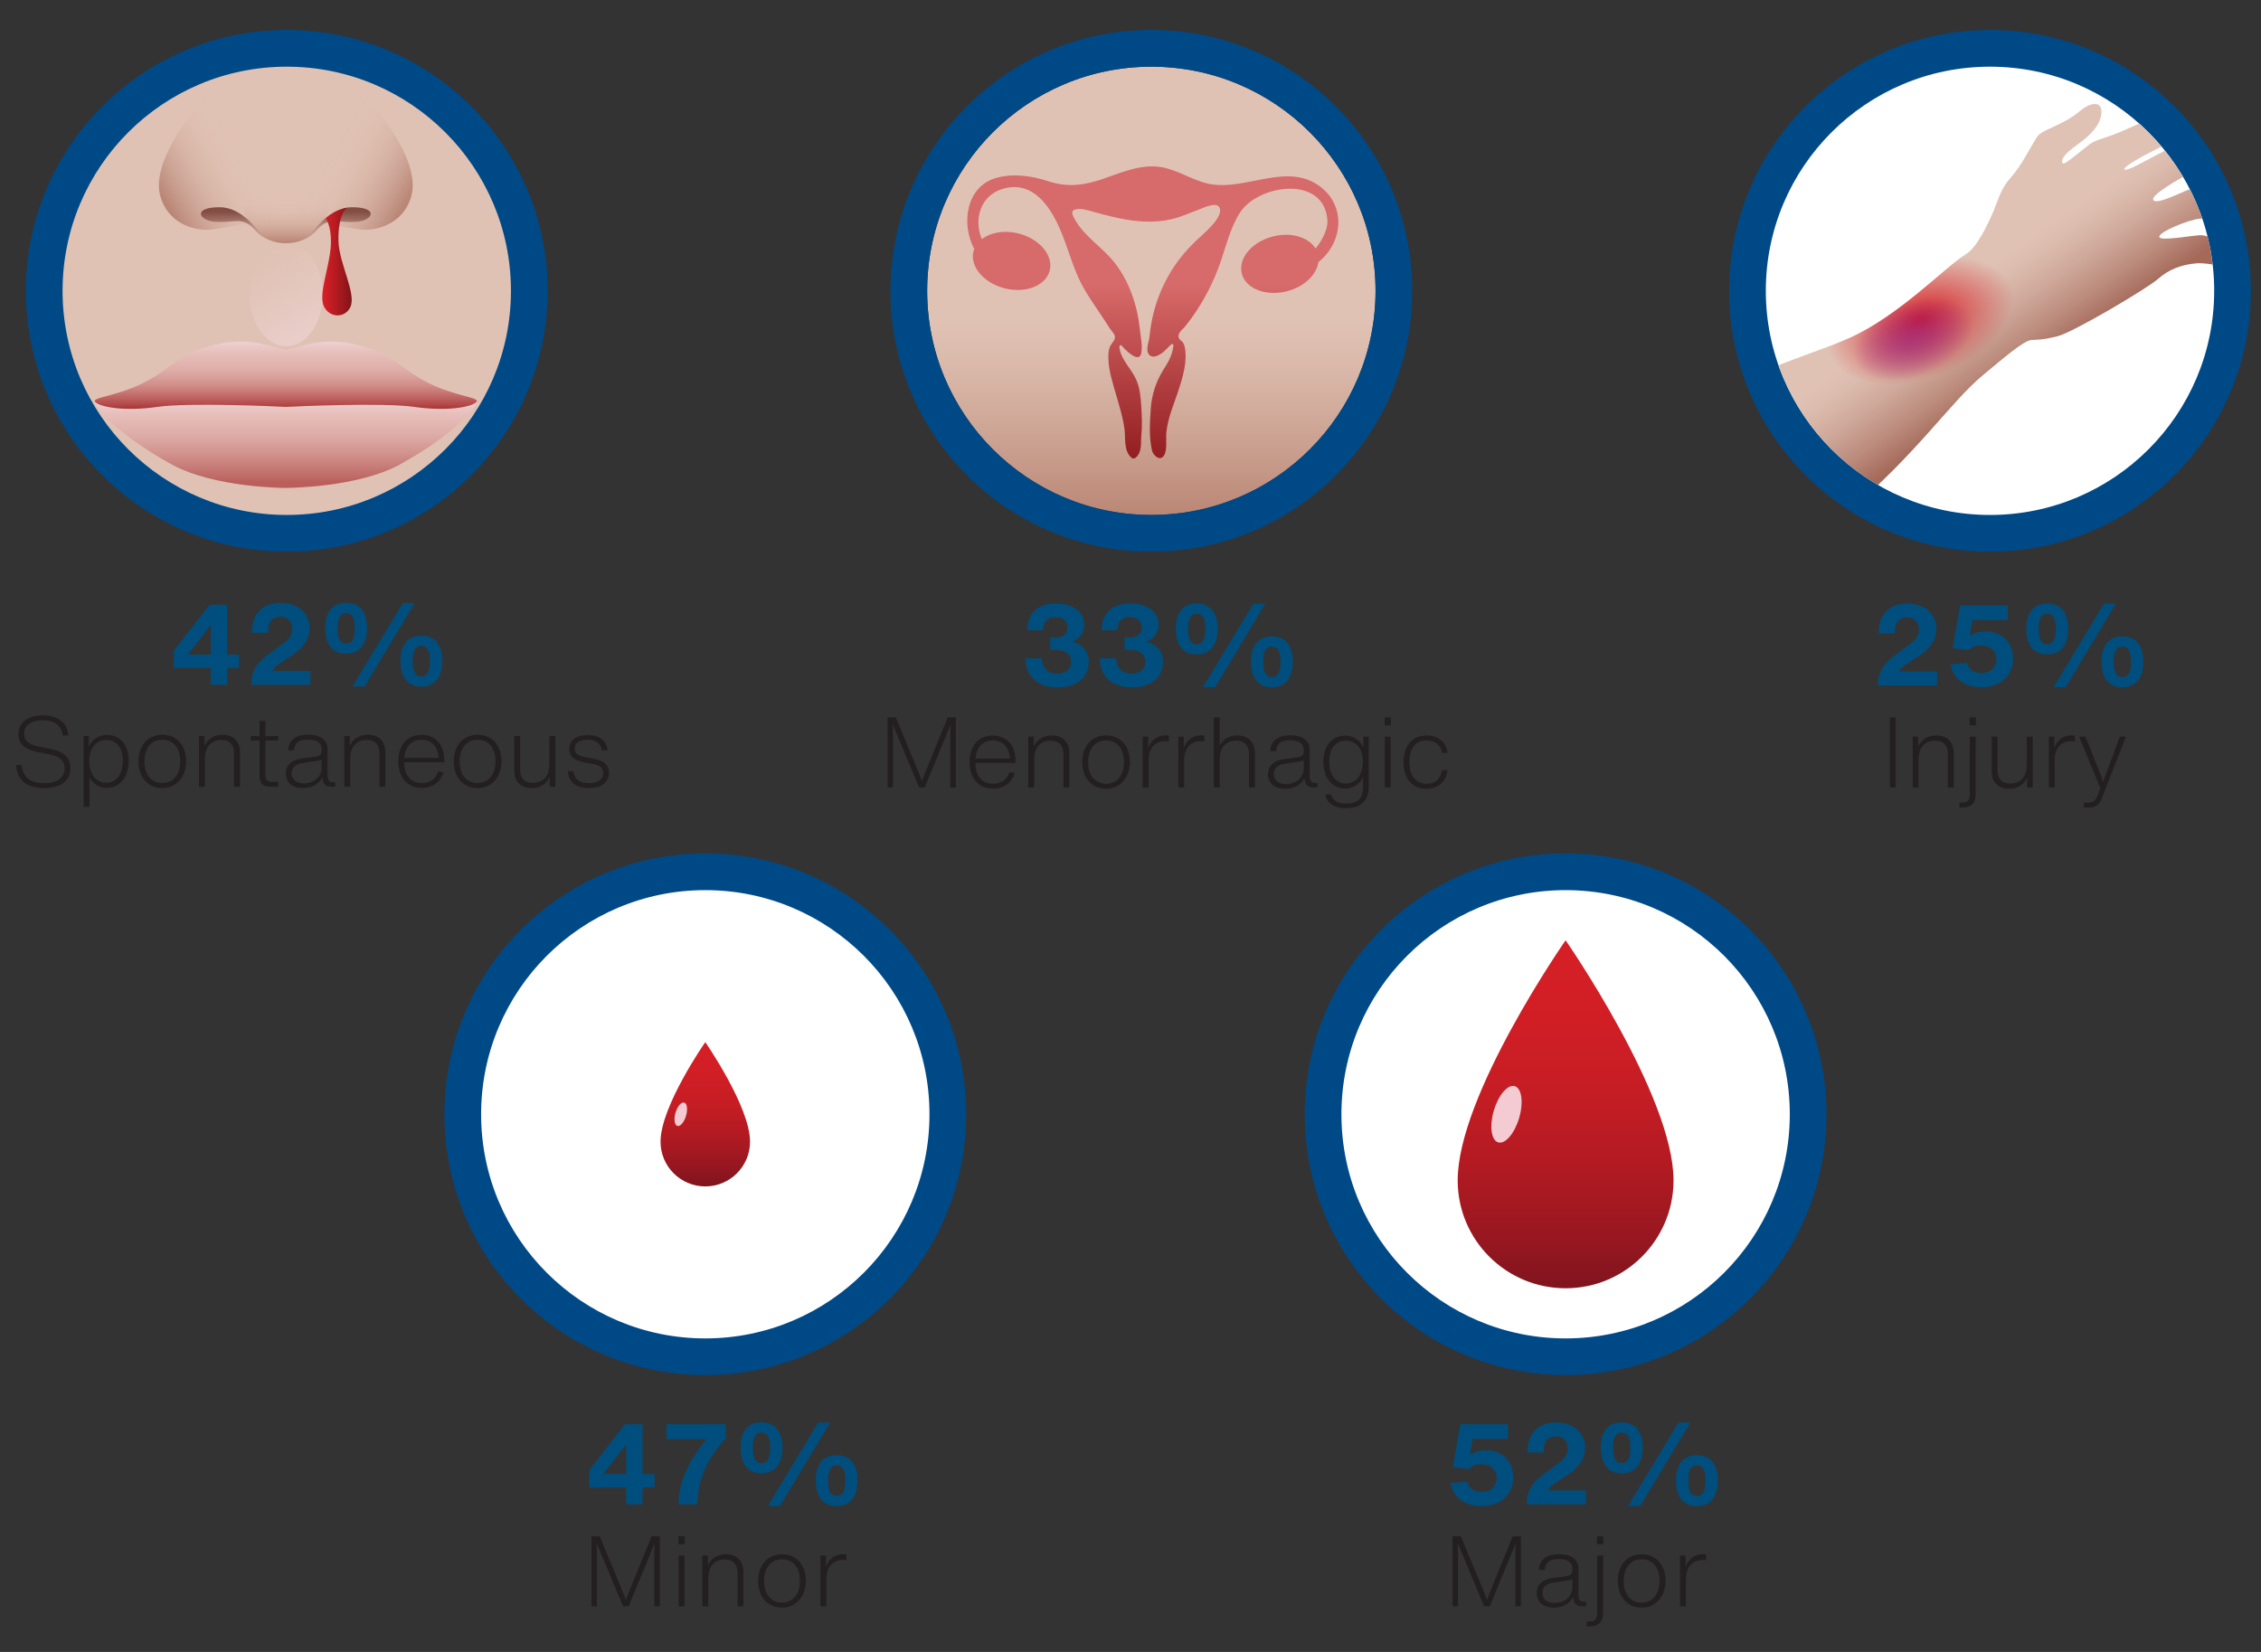 <?xml version="1.0" encoding="UTF-8"?><svg xmlns="http://www.w3.org/2000/svg" xmlns:xlink="http://www.w3.org/1999/xlink" viewBox="0 0 260 190"><rect x="0" y="0" width="260" height="190" fill="#333333" stroke="none"/><defs><clipPath id="uuid-08251e11-2027-47d3-8c67-32c56cabe282"><circle cx="32.975" cy="33.449" r="25.78" fill="none"/></clipPath><linearGradient id="uuid-d1719201-ab95-4cb7-bbfe-70f1ee9e2afd" x1="18.056" y1="22.268" x2="35.61" y2="12.133" gradientUnits="userSpaceOnUse"><stop offset=".02" stop-color="#ba8777"/><stop offset=".05" stop-color="#ba8777" stop-opacity=".863"/><stop offset=".107" stop-color="#ba8777" stop-opacity=".635"/><stop offset=".167" stop-color="#ba8777" stop-opacity=".439"/><stop offset=".23" stop-color="#ba8777" stop-opacity=".279"/><stop offset=".296" stop-color="#ba8777" stop-opacity=".156"/><stop offset=".367" stop-color="#ba8777" stop-opacity=".068"/><stop offset=".446" stop-color="#ba8777" stop-opacity=".016"/><stop offset=".55" stop-color="#ba8777" stop-opacity="0"/></linearGradient><linearGradient id="uuid-a3c77832-adac-4daf-8cf9-cd522ee41017" x1="26.751" y1="27.6" x2="26.751" y2="23.834" gradientUnits="userSpaceOnUse"><stop offset="0" stop-color="#834d42" stop-opacity="0"/><stop offset=".147" stop-color="#834d42" stop-opacity=".123"/><stop offset=".436" stop-color="#834d42" stop-opacity=".444"/><stop offset=".834" stop-color="#834d42" stop-opacity=".957"/><stop offset=".865" stop-color="#834d42"/></linearGradient><linearGradient id="uuid-a11ed17a-5ae0-4b1b-9542-730970f99b21" x1="380.803" y1="22.268" x2="398.357" y2="12.133" gradientTransform="translate(428.481) rotate(-180) scale(1 -1)" xlink:href="#uuid-d1719201-ab95-4cb7-bbfe-70f1ee9e2afd"/><linearGradient id="uuid-a85274d6-9dab-43c5-9537-b44a2edbda9b" x1="389.498" y1="27.6" x2="389.498" y2="23.834" gradientTransform="translate(428.481) rotate(-180) scale(1 -1)" xlink:href="#uuid-a3c77832-adac-4daf-8cf9-cd522ee41017"/><linearGradient id="uuid-a723016c-c454-42d8-a3fd-9796b5dc00f8" x1="32.882" y1="27.985" x2="32.882" y2="18.211" xlink:href="#uuid-d1719201-ab95-4cb7-bbfe-70f1ee9e2afd"/><linearGradient id="uuid-a07b6bfe-64d3-4e52-b763-6a90574810ff" x1="32.866" y1="56.123" x2="32.866" y2="46.096" gradientUnits="userSpaceOnUse"><stop offset=".063" stop-color="#aa3535" stop-opacity=".7"/><stop offset=".151" stop-color="#b34a4a" stop-opacity=".7"/><stop offset=".418" stop-color="#ce8382" stop-opacity=".7"/><stop offset=".629" stop-color="#dea6a5" stop-opacity=".7"/><stop offset=".758" stop-color="#e5b4b2" stop-opacity=".7"/><stop offset="1" stop-color="#edd2d2"/></linearGradient><linearGradient id="uuid-833364a5-0f37-4782-a225-7c16f2cfea4f" x1="32.866" y1="47.025" x2="32.866" y2="39.29" gradientUnits="userSpaceOnUse"><stop offset="0" stop-color="#aa3535"/><stop offset=".082" stop-color="#b34848" stop-opacity=".953"/><stop offset=".356" stop-color="#ce8381" stop-opacity=".815"/><stop offset=".583" stop-color="#dea7a5" stop-opacity=".731"/><stop offset=".734" stop-color="#e5b4b2" stop-opacity=".7"/><stop offset="1" stop-color="#edd2d2"/></linearGradient><linearGradient id="uuid-0c0cb4da-6aad-478c-9345-7f991d96c9b0" x1="35.697" y1="38.7" x2="30.123" y2="29.045" gradientUnits="userSpaceOnUse"><stop offset=".055" stop-color="#edd2d2" stop-opacity=".7"/><stop offset=".212" stop-color="#edd2d2" stop-opacity=".548"/><stop offset=".479" stop-color="#edd2d2" stop-opacity=".314"/><stop offset=".709" stop-color="#edd2d2" stop-opacity=".143"/><stop offset=".89" stop-color="#edd2d2" stop-opacity=".039"/><stop offset="1" stop-color="#edd2d2" stop-opacity="0"/></linearGradient><linearGradient id="uuid-8df3e879-0482-4f72-bdac-b004f23addb1" x1="37.06" y1="30.082" x2="40.446" y2="30.082" gradientUnits="userSpaceOnUse"><stop offset=".06" stop-color="#d51f26"/><stop offset=".328" stop-color="#c01c22"/><stop offset=".877" stop-color="#8c161a"/><stop offset="1" stop-color="#801518"/></linearGradient><clipPath id="uuid-462294db-c03a-450a-abf5-d41eb64f2059"><path d="M106.617,33.449c0,14.237,11.542,25.781,25.781,25.781s25.781-11.544,25.781-25.781-11.543-25.781-25.781-25.781-25.781,11.542-25.781,25.781" fill="none"/></clipPath><linearGradient id="uuid-d9483bc5-7cca-4329-a979-7503320a8b80" x1="-515.928" y1="524.541" x2="-514.898" y2="524.541" gradientTransform="translate(26390.879 -25768.118) rotate(-90) scale(50.06 -50.06)" gradientUnits="userSpaceOnUse"><stop offset="0" stop-color="#bb8775"/><stop offset=".158" stop-color="#cba191"/><stop offset=".331" stop-color="#dab9aa"/><stop offset=".435" stop-color="#e0c2b4"/><stop offset="1" stop-color="#e0c2b4"/></linearGradient><clipPath id="uuid-279b9009-97f2-4bfb-8925-98bd1c913f94"><path d="M126.896,20.555c-2.142.747-4.083,1.022-6.254.318-1.97-.638-4.052-.976-6.089-.407-3.443.963-4.087,5.279-2.511,8.186-.039.105-.093.202-.116.313-.388,1.755,1.267,3.643,3.698,4.218,2.431.576,4.716-.38,5.105-2.134.388-1.754-1.267-3.643-3.698-4.219-1.615-.381-3.153-.077-4.126.678-.956-2.232-.187-5.007,2.379-5.778,3.035-.913,5.012,1.28,6.309,3.971.947,1.964,1.482,4.116,2.36,6.114.708,1.613,1.806,3.126,2.769,4.579.319.482.629.97.95,1.45.243.364.695.703.49,1.189-.101.239-.288.425-.422.646-.264.436-.297.975-.286,1.489.031,1.496.517,2.94.926,4.352.37,1.274.768,2.549.933,3.873.131,1.052-.107,2.47.787,3.24.157.136.342.136.5,0,.759-.653.557-1.619.644-2.502.114-1.147.067-2.304-.009-3.453-.068-1.051-.167-2.125-.606-3.077-.574-1.242-1.707-2.232-1.901-3.594-.019-.126.009-.3.131-.307.07-.003.127.056.172.109.33.388,1.96,2.071,2.202.812.173-.896-.054-1.759-.143-2.649-.28-2.786-1.205-5.574-2.927-7.768-1.381-1.762-3.444-2.974-4.561-4.961-.333-.593-.55-1.075.246-1.189.483-.069,1.065.069,1.53.203,3.158.908,6.56,1.768,9.821.83.882-.253,1.721-.638,2.584-.951.521-.188,2.067-.987,2.443-.271.585,1.114-2.086,3.233-2.735,3.866-1.063,1.036-2.014,2.155-2.801,3.433-.931,1.514-1.633,3.181-2.064,4.918-.216.872-.351,1.755-.441,2.649-.061.611-.518,1.57-.017,2.095.397.412,1.029.074,1.409-.184.427-.291.717-.694,1.104-1.026.042-.035.091-.072.144-.063.096.015.112.15.102.251-.124,1.127-.627,1.894-1.199,2.817-.812,1.31-1.293,2.835-1.395,4.386-.105,1.637-.222,3.171.14,4.805.127.561.897,1.269,1.359.613.431-.613.216-1.958.29-2.688.168-1.667.855-3.205,1.374-4.775.499-1.509,1.054-3.352.761-4.95-.049-.267-.13-.541-.319-.728-.105-.104-.241-.176-.325-.299-.133-.19-.109-.459,0-.665.164-.314.485-.538.706-.812.238-.302.47-.608.694-.919,1.374-1.908,2.484-4.02,3.271-6.254.705-1.996,1.172-4.12,2.311-5.888,2.098-3.259,9.756-4.358,10.053.951.049.872-.522,2.174-1.367,3.19-.778-1.277-2.731-1.906-4.801-1.415-2.431.575-4.086,2.464-3.698,4.218.388,1.755,2.674,2.711,5.105,2.135,2.04-.483,3.517-1.892,3.715-3.369.37-.3.696-.621.951-.933,1.858-2.266,1.855-5.488-.374-7.463-2.343-2.074-5.106-1.524-7.882-.974-1.87.371-3.748.741-5.507.308-1.853-.455-3.511-1.619-5.398-1.893-.306-.044-.61-.065-.914-.065-1.895,0-3.759.785-5.581,1.418" fill="none"/></clipPath><linearGradient id="uuid-0a781c13-349b-4f79-9648-483f383ad9d7" x1="-515.418" y1="522.912" x2="-514.388" y2="522.912" gradientTransform="translate(17916.281 -17475.268) rotate(-90) scale(34.009 -34.009)" gradientUnits="userSpaceOnUse"><stop offset="0" stop-color="#911b1e"/><stop offset=".592" stop-color="#d76a6a"/><stop offset="1" stop-color="#d76a6a"/></linearGradient><clipPath id="uuid-c8156fad-cede-4b1a-9f96-077baf6543ac"><circle cx="228.837" cy="33.449" r="25.78" fill="none"/></clipPath><linearGradient id="uuid-c68ce8fc-6135-4ccc-9f6c-d0bcd4c06f58" x1="214.815" y1="29.239" x2="229.181" y2="49.755" gradientUnits="userSpaceOnUse"><stop offset=".359" stop-color="#e0c2b4"/><stop offset=".45" stop-color="#dbbbad"/><stop offset=".579" stop-color="#cfa99b"/><stop offset=".728" stop-color="#bc8c7d"/><stop offset=".875" stop-color="#a46959"/></linearGradient><clipPath id="uuid-bd542038-e67b-4676-bc8a-6e6d12b9fbfe"><path d="M188.093,66.266c3.448,3.079,15.735,0,24.11-7.106,8.375-7.106,12.055-12.88,15.798-15.989,2.256-1.874,4.695-3.997,5.583-4.061s1.269,0,3.045-.444c1.777-.444,10.342-5.52,11.547-6.598s2.728-1.65,4.378-1.777c1.65-.127,3.299.634,4.124.19s1.453-1.462-.127-2.157-2.601-1.205-3.363-1.269-4.822.761-4.885.19,3.363-1.967,4.632-2.094,2.665.381,3.87.127,2.037-2.122-.317-2.665c-2.474-.571-3.172-1.079-4.061-1.015s-4.124,1.967-4.759,1.459,3.045-2.538,4.061-3.109,4.251-.952,5.964-1.967c.742-.44,1.523-2.538-.698-2.348s-5.203.888-6.345,1.015-5.901,3.172-6.345,2.855,4.378-2.792,5.393-3.109,4.314-.698,5.203-1.205,1.205-2.094-.634-2.094-4.188.444-5.456.381-3.109.888-4.885,1.65-2.728.888-3.426,1.332-2.982,2.474-3.236,2.348c-.359-.179-.063-.888,1.015-1.713s3.49-2.348,3.363-4.378c-.067-1.078-1.269-.952-2.474.063-1.992,1.678-4.314,2.094-4.885,2.919-.664.959-1.777,3.299-2.982,4.632s-1.396,2.348-2.03,3.87-1.912,4.237-3.172,5.012c-2.474,1.523-7.614,7.043-13.387,9.644-5.774,2.601-15.798,4.632-21.762,12.436-5.873,7.684-4.632,13.387-2.855,14.974Z" fill="none"/></clipPath><radialGradient id="uuid-6f868f4a-c015-4f10-a602-72f174245dc2" cx="214.694" cy="71.057" fx="214.694" fy="71.057" r="9.412" gradientTransform="translate(-56.778 -17.986) scale(1.293 .772)" gradientUnits="userSpaceOnUse"><stop offset=".046" stop-color="#d51f26"/><stop offset=".731" stop-color="#d51f26" stop-opacity=".217"/><stop offset=".917" stop-color="#d51f26" stop-opacity="0"/></radialGradient><radialGradient id="uuid-664417e3-7254-47ee-b37b-ef9f8bbaa52d" cx="213.524" cy="73.265" fx="213.524" fy="73.265" r="6.07" gradientTransform="translate(-56.076 -17.561) scale(1.293 .772)" gradientUnits="userSpaceOnUse"><stop offset=".046" stop-color="#90278e"/><stop offset=".16" stop-color="#90278e" stop-opacity=".954"/><stop offset=".321" stop-color="#90278e" stop-opacity=".825"/><stop offset=".511" stop-color="#90278e" stop-opacity=".612"/><stop offset=".721" stop-color="#90278e" stop-opacity=".32"/><stop offset=".917" stop-color="#90278e" stop-opacity="0"/></radialGradient><clipPath id="uuid-1b78d8d2-6e74-4c44-a9e1-31e25fb7ebb6"><path d="M75.957,131.311c0,2.842,2.304,5.145,5.146,5.145s5.146-2.303,5.146-5.145c0-4.034-5.146-11.448-5.146-11.448,0,0-5.146,7.375-5.146,11.448" fill="none"/></clipPath><linearGradient id="uuid-7978d2df-fbda-45e2-a05e-d0661382bc17" x1="-520.294" y1="538.649" x2="-519.267" y2="538.649" gradientTransform="translate(-8616.991 8521.574) rotate(90) scale(16.148 -16.148)" gradientUnits="userSpaceOnUse"><stop offset="0" stop-color="#d51f26"/><stop offset=".225" stop-color="#d11e25"/><stop offset=".437" stop-color="#c51d24"/><stop offset=".645" stop-color="#b21a22"/><stop offset=".848" stop-color="#981720"/><stop offset="1" stop-color="#7f141e"/></linearGradient><clipPath id="uuid-5ea251ec-d877-4061-99e8-197a79d8da05"><path d="M167.624,135.762c0,6.854,5.556,12.41,12.41,12.41s12.41-5.555,12.41-12.41c0-9.73-12.41-27.612-12.41-27.612,0,0-12.41,17.791-12.41,27.612" fill="none"/></clipPath><linearGradient id="uuid-780792f6-07c2-453e-8489-b7f2c5f658bb" x1="-518.374" y1="532.415" x2="-517.346" y2="532.415" gradientTransform="translate(-20555.129 20296.46) rotate(90) scale(38.945 -38.945)" xlink:href="#uuid-7978d2df-fbda-45e2-a05e-d0661382bc17"/></defs><g id="uuid-d1eb9034-9264-453c-986b-46802c9f7f06"><circle cx="180.032" cy="128.072" r="26.936" fill="#fff"/><circle cx="81.267" cy="128.405" r="26.936" fill="#fff"/><circle cx="228.583" cy="33.631" r="26.936" fill="#fff"/><circle cx="32.975" cy="33.449" r="30" fill="#004987"/><g clip-path="url(#uuid-08251e11-2027-47d3-8c67-32c56cabe282)"><rect x="-2.26" y="7.405" width="70.151" height="52.532" fill="#e0c2b4"/><path d="M24.807,7.305s-.865,3.018-2.756,5.666c-1.892,2.648-4.432,6.485-3.621,9.566s3.783,3.945,5.405,3.891,8.989-1.621,8.989-1.621V7.305h-8.016Z" fill="url(#uuid-d1719201-ab95-4cb7-bbfe-70f1ee9e2afd)"/><path d="M30.401,27.6s-2.085-3.766-5.165-3.766-2.432,1.513-.54,1.675,2.756-.432,3.837.27,1.869,1.82,1.869,1.82Z" fill="url(#uuid-a3c77832-adac-4daf-8cf9-cd522ee41017)"/><path d="M40.927,7.305s.865,3.018,2.756,5.666,4.432,6.485,3.621,9.566-3.783,3.945-5.405,3.891-8.989-1.621-8.989-1.621V7.305h8.016Z" fill="url(#uuid-a11ed17a-5ae0-4b1b-9542-730970f99b21)"/><path d="M35.333,27.6s2.085-3.766,5.165-3.766,2.432,1.513.54,1.675c-1.892.162-2.756-.432-3.837.27s-1.869,1.82-1.869,1.82Z" fill="url(#uuid-a85274d6-9dab-43c5-9537-b44a2edbda9b)"/><ellipse cx="32.882" cy="23.098" rx="4.972" ry="4.887" fill="url(#uuid-a723016c-c454-42d8-a3fd-9796b5dc00f8)"/><path d="M50.452,46.798c-2.743,0-7.679-1.097-11.519-.549-3.84.549-6.1.549-6.1.549,0,0-2.194,0-6.034-.549-3.84-.549-8.776.549-11.519.549s-4.388-1.097-4.388-.549,2.524,3.657,8.776,7.131c4.937,2.743,13.164,2.743,13.164,2.743,0,0,8.294,0,13.231-2.743,6.252-3.473,8.776-6.582,8.776-7.131s-1.646.549-4.388.549Z" fill="url(#uuid-a07b6bfe-64d3-4e52-b763-6a90574810ff)"/><path d="M49.288,44.056c-3.291-1.646-3.84-3.291-8.228-4.388-4.346-1.086-7.077.516-8.194.547-1.118-.031-3.849-1.634-8.194-.547-4.388,1.097-4.937,2.743-8.228,4.388-3.103,1.551-6.034,1.646-5.485,2.194s3.291,1.097,7.131.549c3.666-.524,13.83-.047,14.743-.003v.003s.012,0,.033-.002c.022.001.033.002.033.002v-.003c.914-.044,11.078-.52,14.743.003,3.84.549,6.582,0,7.131-.549s-2.382-.643-5.485-2.194Z" fill="url(#uuid-833364a5-0f37-4782-a225-7c16f2cfea4f)"/><ellipse cx="32.91" cy="33.873" rx="4.205" ry="5.959" fill="url(#uuid-0c0cb4da-6aad-478c-9345-7f991d96c9b0)"/><path d="M38.923,27.726c.054,2.54,2.071,6.018,1.379,7.566-.567,1.27-2.326,1.351-3.028,0-.768-1.477.784-4.864.784-7.512,0-1.922-.595-2.648-.595-2.648,0,0,.189-.27,1.027-.73.766-.42,1.459-.513,1.459-.513,0,0-1.097.541-1.027,3.837Z" fill="url(#uuid-8df3e879-0482-4f72-bdac-b004f23addb1)"/></g><g clip-path="url(#uuid-462294db-c03a-450a-abf5-d41eb64f2059)"><rect x="106.617" y="7.667" width="51.562" height="51.562" fill="url(#uuid-d9483bc5-7cca-4329-a979-7503320a8b80)"/></g><g clip-path="url(#uuid-279b9009-97f2-4bfb-8925-98bd1c913f94)"><rect x="110.466" y="19.137" width="43.945" height="33.946" fill="url(#uuid-0a781c13-349b-4f79-9648-483f383ad9d7)"/></g><path d="M132.398,3.449c-16.569,0-30,13.431-30,30s13.431,30,30,30,30-13.431,30-30-13.431-30-30-30ZM132.398,59.229c-14.238,0-25.78-11.542-25.78-25.78s11.542-25.78,25.78-25.78,25.78,11.542,25.78,25.78-11.542,25.78-25.78,25.78Z" fill="#004987"/><circle cx="228.837" cy="33.449" r="30" fill="#004987"/><g clip-path="url(#uuid-c8156fad-cede-4b1a-9f96-077baf6543ac)"><rect x="194.281" y="7.12" width="70.21" height="52.657" fill="#fff"/><path d="M188.093,66.266c3.448,3.079,15.735,0,24.11-7.106,8.375-7.106,12.055-12.88,15.798-15.989,2.256-1.874,4.695-3.997,5.583-4.061s1.269,0,3.045-.444c1.777-.444,10.342-5.52,11.547-6.598s2.728-1.65,4.378-1.777c1.65-.127,3.299.634,4.124.19s1.453-1.462-.127-2.157-2.601-1.205-3.363-1.269-4.822.761-4.885.19,3.363-1.967,4.632-2.094,2.665.381,3.87.127,2.037-2.122-.317-2.665c-2.474-.571-3.172-1.079-4.061-1.015s-4.124,1.967-4.759,1.459,3.045-2.538,4.061-3.109,4.251-.952,5.964-1.967c.742-.44,1.523-2.538-.698-2.348s-5.203.888-6.345,1.015-5.901,3.172-6.345,2.855,4.378-2.792,5.393-3.109,4.314-.698,5.203-1.205,1.205-2.094-.634-2.094-4.188.444-5.456.381-3.109.888-4.885,1.65-2.728.888-3.426,1.332-2.982,2.474-3.236,2.348c-.359-.179-.063-.888,1.015-1.713s3.49-2.348,3.363-4.378c-.067-1.078-1.269-.952-2.474.063-1.992,1.678-4.314,2.094-4.885,2.919-.664.959-1.777,3.299-2.982,4.632s-1.396,2.348-2.03,3.87-1.912,4.237-3.172,5.012c-2.474,1.523-7.614,7.043-13.387,9.644-5.774,2.601-15.798,4.632-21.762,12.436-5.873,7.684-4.632,13.387-2.855,14.974Z" fill="url(#uuid-c68ce8fc-6135-4ccc-9f6c-d0bcd4c06f58)"/><g clip-path="url(#uuid-bd542038-e67b-4676-bc8a-6e6d12b9fbfe)"><ellipse cx="220.81" cy="36.881" rx="12.169" ry="7.267" transform="translate(1.249 80.587) rotate(-20.741)" fill="url(#uuid-6f868f4a-c015-4f10-a602-72f174245dc2)"/><ellipse cx="219.999" cy="39.011" rx="7.848" ry="4.687" transform="translate(.442 80.438) rotate(-20.741)" fill="url(#uuid-664417e3-7254-47ee-b37b-ef9f8bbaa52d)" opacity=".57"/></g></g><path d="M81.104,98.16c-16.569,0-30,13.431-30,30s13.431,30,30,30,30-13.431,30-30-13.431-30-30-30ZM81.104,153.94c-14.238,0-25.78-11.542-25.78-25.78s11.542-25.78,25.78-25.78,25.78,11.542,25.78,25.78-11.542,25.78-25.78,25.78Z" fill="#004987"/><g clip-path="url(#uuid-1b78d8d2-6e74-4c44-a9e1-31e25fb7ebb6)"><rect x="75.957" y="119.864" width="10.293" height="16.593" fill="url(#uuid-7978d2df-fbda-45e2-a05e-d0661382bc17)"/></g><path d="M78.889,128.337c-.218.741-.665,1.262-.998,1.163-.333-.098-.428-.778-.21-1.518.218-.741.665-1.262.999-1.164.333.099.426.778.209,1.519" fill="#f4cbd2"/><path d="M180.034,98.16c-16.569,0-30,13.431-30,30s13.431,30,30,30,30-13.431,30-30-13.431-30-30-30ZM180.034,153.94c-14.238,0-25.78-11.542-25.78-25.78s11.542-25.78,25.78-25.78,25.78,11.542,25.78,25.78-11.542,25.78-25.78,25.78Z" fill="#004987"/><g clip-path="url(#uuid-5ea251ec-d877-4061-99e8-197a79d8da05)"><rect x="167.624" y="108.149" width="24.819" height="40.022" fill="url(#uuid-780792f6-07c2-453e-8489-b7f2c5f658bb)"/></g><path d="M174.692,128.589c-.525,1.786-1.603,3.042-2.407,2.805s-1.03-1.875-.505-3.661c.526-1.786,1.603-3.043,2.407-2.806.805.236,1.03,1.876.505,3.662" fill="#f4cbd2"/></g><g id="uuid-4c894d05-59b5-411e-8a98-289ee8cabcfd"><path d="M75.269,169.547v1.54h-1.385v1.94h-1.876v-1.94h-4.257v-1.98l4.115-5.292h2.019v5.732h1.385ZM72.008,166.195h-.039l-2.601,3.352h2.64v-3.352Z" fill="#004e7d"/><path d="M81.275,165.535h-4.645v-1.721h6.832v1.592c-2.264,2.575-3.144,4.593-3.287,7.621h-2.148c0-2.497,1.177-5.111,3.248-7.492Z" fill="#004e7d"/><path d="M85.16,166.493c0-1.824.828-2.898,2.407-2.898s2.406,1.074,2.406,2.898c0,1.863-.828,2.963-2.406,2.963s-2.407-1.1-2.407-2.963ZM88.563,166.519c0-1.268-.35-1.746-.996-1.746s-.997.479-.997,1.746.349,1.76.997,1.76.996-.491.996-1.76ZM94.088,163.62h1.371l-5.771,9.602h-1.397l5.797-9.602ZM93.803,170.271c0-1.825.828-2.898,2.407-2.898s2.406,1.073,2.406,2.898c0,1.863-.828,2.963-2.406,2.963s-2.407-1.1-2.407-2.963ZM97.207,170.297c0-1.268-.35-1.747-.996-1.747s-.997.479-.997,1.747.349,1.76.997,1.76.996-.491.996-1.76Z" fill="#004e7d"/><path d="M75.871,176.696v8.062h-.634v-6.238l.023-.996-.396.984-2.57,6.25h-.646l-3.034-7.246.022,1.008v6.238h-.623v-8.062h.951l2.796,6.726.215.623.215-.623,2.74-6.726h.94Z" fill="#231f20"/><path d="M78.014,176.696h.725v.917h-.725v-.917ZM78.036,178.916h.679v5.842h-.679v-5.842Z" fill="#231f20"/><path d="M85.487,180.817v3.94h-.679v-3.815c0-1.008-.487-1.574-1.472-1.574-.997,0-1.891.601-1.891,2.186v3.204h-.679v-5.842h.634v1.132c.362-.804,1.087-1.279,2.072-1.279,1.268,0,2.015.759,2.015,2.049Z" fill="#231f20"/><path d="M87.187,181.837c0-1.88,1.121-3.068,2.751-3.068,1.607,0,2.729,1.178,2.729,3.046,0,1.845-1.132,3.091-2.74,3.091-1.642,0-2.74-1.223-2.74-3.068ZM91.988,181.814c0-1.529-.793-2.469-2.061-2.469s-2.061.963-2.061,2.491.804,2.49,2.061,2.49c1.268,0,2.061-.996,2.061-2.513Z" fill="#231f20"/><path d="M97.345,178.791v.668c-.159-.022-.306-.034-.464-.034-.939,0-1.834.657-1.857,2.095v3.238h-.679v-5.842h.634v1.302c.339-.917,1.019-1.461,2.004-1.461.136,0,.249.012.362.034Z" fill="#231f20"/><path d="M166.813,170.582l1.89-.155c.207.764.814,1.178,1.669,1.178,1.074,0,1.733-.699,1.733-1.605,0-.854-.582-1.578-1.785-1.578-.608,0-1.048.194-1.476.557l-1.772-.259.854-4.904h5.473v1.683h-4.05l-.311,1.798.026.013c.479-.311,1.125-.504,1.837-.504,1.76,0,3.118,1.203,3.118,3.118,0,1.979-1.475,3.312-3.648,3.312-1.928,0-3.3-1.009-3.559-2.652Z" fill="#004e7d"/><path d="M177.504,169.547l1.76-1.294c.647-.479,1.01-.932,1.01-1.656,0-.919-.569-1.397-1.372-1.397-.841,0-1.385.505-1.385,1.591v.26h-1.85v-.169c0-2.058,1.229-3.273,3.273-3.273,2.006,0,3.338,1.165,3.338,2.898,0,1.242-.686,2.251-1.876,3.041l-1.565,1.035c-.66.439-.776.621-.803.841h4.335v1.604h-6.806c0-1.476.556-2.458,1.94-3.48Z" fill="#004e7d"/><path d="M184.08,166.493c0-1.824.828-2.898,2.407-2.898s2.406,1.074,2.406,2.898c0,1.863-.828,2.963-2.406,2.963s-2.407-1.1-2.407-2.963ZM187.483,166.519c0-1.268-.35-1.746-.996-1.746s-.997.479-.997,1.746.35,1.76.997,1.76.996-.491.996-1.76ZM193.009,163.62h1.371l-5.771,9.602h-1.397l5.797-9.602ZM192.724,170.271c0-1.825.828-2.898,2.407-2.898s2.406,1.073,2.406,2.898c0,1.863-.828,2.963-2.406,2.963s-2.407-1.1-2.407-2.963ZM196.127,170.297c0-1.268-.35-1.747-.996-1.747s-.997.479-.997,1.747.35,1.76.997,1.76.996-.491.996-1.76Z" fill="#004e7d"/><path d="M174.893,176.696v8.062h-.634v-6.238l.022-.996-.396.984-2.569,6.25h-.646l-3.034-7.246.022,1.008v6.238h-.623v-8.062h.951l2.797,6.726.215.623.215-.623,2.74-6.726h.939Z" fill="#231f20"/><path d="M182.392,184.237v.521h-.374c-.759,0-1.087-.34-1.109-1.099-.362.771-1.178,1.246-2.23,1.246-1.279,0-1.97-.691-1.97-1.676,0-.917.565-1.562,1.901-1.744l1.472-.192c.612-.09.736-.339.736-.713v-.147c0-.668-.464-1.109-1.573-1.109-1.076,0-1.518.385-1.608,1.245h-.679c.102-1.177.826-1.812,2.332-1.812,1.46,0,2.219.635,2.219,1.732v2.944c0,.588.17.804.702.804h.182ZM180.817,182.686v-1.075c-.113.079-.271.124-.476.158l-1.619.238c-.951.136-1.347.565-1.347,1.2,0,.679.486,1.154,1.415,1.154,1.075,0,1.925-.634,2.026-1.676Z" fill="#231f20"/><path d="M182.472,186.49h.272c.646,0,.917-.261.917-.929v-6.646h.679v6.555c0,1.099-.498,1.597-1.585,1.597h-.283v-.577ZM183.639,176.696h.725v.917h-.725v-.917Z" fill="#231f20"/><path d="M186.04,181.837c0-1.88,1.121-3.068,2.751-3.068,1.607,0,2.729,1.178,2.729,3.046,0,1.845-1.132,3.091-2.739,3.091-1.643,0-2.74-1.223-2.74-3.068ZM190.841,181.814c0-1.529-.793-2.469-2.061-2.469s-2.062.963-2.062,2.491.805,2.49,2.062,2.49c1.268,0,2.061-.996,2.061-2.513Z" fill="#231f20"/><path d="M196.197,178.791v.668c-.158-.022-.306-.034-.464-.034-.939,0-1.834.657-1.857,2.095v3.238h-.679v-5.842h.634v1.302c.34-.917,1.02-1.461,2.004-1.461.136,0,.249.012.362.034Z" fill="#231f20"/><path d="M27.508,75.285v1.54h-1.385v1.94h-1.876v-1.94h-4.257v-1.98l4.115-5.292h2.019v5.732h1.385ZM24.248,71.934h-.039l-2.601,3.352h2.64v-3.352Z" fill="#004e7d"/><path d="M30.823,75.285l1.76-1.294c.647-.479,1.01-.932,1.01-1.656,0-.919-.569-1.397-1.372-1.397-.841,0-1.384.505-1.384,1.591v.26h-1.85v-.169c0-2.058,1.229-3.273,3.273-3.273,2.006,0,3.338,1.165,3.338,2.898,0,1.242-.686,2.251-1.876,3.041l-1.565,1.035c-.66.439-.776.621-.802.841h4.334v1.604h-6.806c0-1.476.556-2.458,1.94-3.48Z" fill="#004e7d"/><path d="M37.399,72.231c0-1.824.828-2.898,2.407-2.898s2.406,1.074,2.406,2.898c0,1.863-.828,2.963-2.406,2.963s-2.407-1.1-2.407-2.963ZM40.802,72.257c0-1.268-.35-1.746-.996-1.746s-.997.479-.997,1.746.349,1.76.997,1.76.996-.491.996-1.76ZM46.328,69.358h1.371l-5.771,9.602h-1.397l5.797-9.602ZM46.042,76.01c0-1.825.828-2.898,2.407-2.898s2.406,1.073,2.406,2.898c0,1.863-.828,2.963-2.406,2.963s-2.407-1.1-2.407-2.963ZM49.446,76.035c0-1.268-.35-1.747-.996-1.747s-.997.479-.997,1.747.349,1.76.997,1.76.996-.491.996-1.76Z" fill="#004e7d"/><path d="M1.837,87.994h.657c.136,1.438,1.042,2.083,2.581,2.083,1.551,0,2.355-.646,2.355-1.71,0-.86-.521-1.347-1.777-1.607l-1.359-.271c-1.313-.271-2.174-.85-2.174-2.038,0-1.302,1.008-2.174,2.808-2.174,1.721,0,2.831.838,2.932,2.332h-.656c-.091-1.144-.94-1.766-2.298-1.766-1.348,0-2.129.588-2.129,1.562,0,.758.498,1.211,1.608,1.449l1.528.306c1.427.294,2.185.984,2.185,2.174,0,1.324-.951,2.32-3.045,2.32-1.947,0-3.057-.871-3.215-2.66Z" fill="#231f20"/><path d="M14.803,87.473c0,1.823-.951,3.148-2.525,3.148-.917,0-1.619-.499-1.981-1.189v3.374h-.679v-8.151h.6v1.245c.317-.793,1.076-1.37,2.095-1.37,1.506,0,2.491,1.155,2.491,2.943ZM14.124,87.473c0-1.505-.725-2.354-1.902-2.354-1.132,0-1.958.85-1.958,2.411,0,1.54.804,2.503,1.958,2.503,1.189,0,1.902-1.042,1.902-2.56Z" fill="#231f20"/><path d="M15.926,87.575c0-1.88,1.121-3.068,2.751-3.068,1.607,0,2.729,1.178,2.729,3.046,0,1.845-1.132,3.091-2.74,3.091-1.642,0-2.74-1.223-2.74-3.068ZM20.727,87.553c0-1.529-.793-2.469-2.061-2.469s-2.061.963-2.061,2.491.804,2.49,2.061,2.49c1.268,0,2.061-.996,2.061-2.513Z" fill="#231f20"/><path d="M27.601,86.556v3.94h-.679v-3.815c0-1.008-.487-1.574-1.472-1.574-.997,0-1.891.601-1.891,2.186v3.204h-.679v-5.842h.634v1.132c.362-.804,1.087-1.279,2.072-1.279,1.268,0,2.015.759,2.015,2.049Z" fill="#231f20"/><path d="M30.524,89.16c0,.543.204.759.736.759h.725v.577h-.906c-.838,0-1.234-.396-1.234-1.257v-4.076l-1.008.023v-.532l1.008.022v-1.755h.679v1.755l1.472-.022v.532l-1.472-.023v3.997Z" fill="#231f20"/><path d="M38.553,89.976v.521h-.374c-.758,0-1.087-.34-1.109-1.099-.362.771-1.177,1.246-2.23,1.246-1.279,0-1.97-.691-1.97-1.676,0-.917.566-1.562,1.902-1.744l1.472-.192c.611-.09.736-.339.736-.713v-.147c0-.668-.464-1.109-1.574-1.109-1.075,0-1.517.385-1.607,1.245h-.679c.102-1.177.826-1.812,2.332-1.812,1.46,0,2.219.635,2.219,1.732v2.944c0,.588.17.804.702.804h.181ZM36.979,88.424v-1.075c-.113.079-.272.124-.476.158l-1.619.238c-.951.136-1.347.565-1.347,1.2,0,.679.487,1.154,1.415,1.154,1.076,0,1.925-.634,2.027-1.676Z" fill="#231f20"/><path d="M44.317,86.556v3.94h-.679v-3.815c0-1.008-.487-1.574-1.472-1.574-.997,0-1.891.601-1.891,2.186v3.204h-.679v-5.842h.634v1.132c.362-.804,1.087-1.279,2.072-1.279,1.268,0,2.015.759,2.015,2.049Z" fill="#231f20"/><path d="M51.079,87.666h-4.597c0,1.528.781,2.399,2.038,2.399,1.053,0,1.619-.6,1.857-1.336l.623.091c-.306,1.03-1.166,1.812-2.491,1.812-1.698,0-2.706-1.257-2.706-3.079,0-1.812.997-3.034,2.661-3.034,1.619,0,2.615,1.143,2.615,2.853v.295ZM46.494,87.167h3.951c-.102-1.29-.792-2.083-1.97-2.083-1.132,0-1.891.759-1.981,2.083Z" fill="#231f20"/><path d="M52.179,87.575c0-1.88,1.121-3.068,2.751-3.068,1.607,0,2.729,1.178,2.729,3.046,0,1.845-1.132,3.091-2.74,3.091-1.642,0-2.74-1.223-2.74-3.068ZM56.98,87.553c0-1.529-.793-2.469-2.061-2.469s-2.061.963-2.061,2.491.804,2.49,2.061,2.49c1.268,0,2.061-.996,2.061-2.513Z" fill="#231f20"/><path d="M63.854,84.654v5.842h-.645v-1.132c-.362.804-1.076,1.279-2.072,1.279-1.268,0-2.004-.759-2.004-2.05v-3.939h.679v3.815c0,1.008.487,1.573,1.461,1.573,1.007,0,1.902-.6,1.902-2.185v-3.204h.679Z" fill="#231f20"/><path d="M65.306,88.696h.645c.091.928.691,1.381,1.767,1.381s1.653-.431,1.653-1.144c0-.589-.385-.929-1.166-1.064l-1.064-.192c-1.087-.204-1.676-.646-1.676-1.517,0-1.008.781-1.619,2.117-1.619,1.313,0,2.174.611,2.298,1.766h-.668c-.113-.781-.668-1.223-1.642-1.223-.895,0-1.472.352-1.472,1.02,0,.577.419.838,1.2.974l1.042.203c1.166.227,1.687.759,1.687,1.597,0,1.099-.872,1.767-2.333,1.767s-2.287-.668-2.389-1.947Z" fill="#231f20"/><path d="M117.912,75.716h1.89c.039,1.1.673,1.772,1.785,1.772,1.035,0,1.579-.596,1.579-1.372,0-.841-.621-1.358-1.721-1.358h-.673v-1.423h.595c.828,0,1.385-.428,1.385-1.178,0-.725-.518-1.178-1.397-1.178-.776,0-1.359.35-1.411,1.501h-1.825c.078-2.044,1.229-3.054,3.312-3.054,2.058,0,3.248.996,3.248,2.42,0,.918-.518,1.643-1.397,1.953v.026c1.242.271,1.915,1.112,1.915,2.329,0,1.656-1.242,2.911-3.571,2.911-2.536,0-3.675-1.462-3.714-3.351Z" fill="#004e7d"/><path d="M126.455,75.716h1.889c.039,1.1.673,1.772,1.786,1.772,1.036,0,1.579-.596,1.579-1.372,0-.841-.621-1.358-1.721-1.358h-.673v-1.423h.595c.828,0,1.385-.428,1.385-1.178,0-.725-.518-1.178-1.398-1.178-.776,0-1.358.35-1.41,1.501h-1.824c.077-2.044,1.229-3.054,3.312-3.054,2.057,0,3.248.996,3.248,2.42,0,.918-.518,1.643-1.397,1.953v.026c1.242.271,1.915,1.112,1.915,2.329,0,1.656-1.242,2.911-3.571,2.911-2.536,0-3.675-1.462-3.713-3.351Z" fill="#004e7d"/><path d="M135.205,72.312c0-1.825.828-2.898,2.406-2.898s2.407,1.073,2.407,2.898c0,1.863-.828,2.963-2.407,2.963s-2.406-1.1-2.406-2.963ZM138.607,72.338c0-1.268-.349-1.747-.996-1.747s-.996.479-.996,1.747.35,1.76.996,1.76.996-.491.996-1.76ZM144.133,69.439h1.372l-5.771,9.602h-1.397l5.797-9.602ZM143.849,76.091c0-1.824.828-2.898,2.406-2.898s2.407,1.074,2.407,2.898c0,1.863-.828,2.963-2.407,2.963s-2.406-1.1-2.406-2.963ZM147.251,76.116c0-1.268-.349-1.746-.996-1.746s-.996.479-.996,1.746.35,1.76.996,1.76.996-.491.996-1.76Z" fill="#004e7d"/><path d="M109.917,82.515v8.062h-.634v-6.238l.023-.996-.396.984-2.57,6.25h-.646l-3.034-7.246.022,1.008v6.238h-.623v-8.062h.951l2.796,6.726.215.623.215-.623,2.74-6.726h.94Z" fill="#231f20"/><path d="M116.77,87.746h-4.597c0,1.528.781,2.399,2.038,2.399,1.053,0,1.619-.6,1.857-1.336l.623.091c-.306,1.03-1.166,1.812-2.491,1.812-1.698,0-2.706-1.257-2.706-3.079,0-1.812.997-3.034,2.661-3.034,1.619,0,2.615,1.143,2.615,2.853v.295ZM112.185,87.247h3.951c-.102-1.29-.792-2.083-1.97-2.083-1.132,0-1.891.759-1.981,2.083Z" fill="#231f20"/><path d="M122.965,86.636v3.94h-.679v-3.815c0-1.008-.487-1.574-1.472-1.574-.997,0-1.891.601-1.891,2.186v3.204h-.679v-5.842h.634v1.132c.362-.804,1.087-1.279,2.072-1.279,1.268,0,2.015.759,2.015,2.049Z" fill="#231f20"/><path d="M124.451,87.655c0-1.88,1.121-3.068,2.751-3.068,1.607,0,2.729,1.178,2.729,3.046,0,1.845-1.132,3.091-2.74,3.091-1.642,0-2.74-1.223-2.74-3.068ZM129.251,87.633c0-1.529-.793-2.469-2.061-2.469s-2.061.963-2.061,2.491.804,2.49,2.061,2.49c1.268,0,2.061-.996,2.061-2.513Z" fill="#231f20"/><path d="M134.405,84.609v.668c-.159-.022-.306-.034-.465-.034-.939,0-1.834.657-1.856,2.095v3.238h-.68v-5.842h.635v1.302c.339-.917,1.019-1.461,2.004-1.461.136,0,.249.012.362.034Z" fill="#231f20"/><path d="M138.493,84.609v.668c-.158-.022-.306-.034-.464-.034-.939,0-1.834.657-1.857,2.095v3.238h-.679v-5.842h.634v1.302c.34-.917,1.02-1.461,2.004-1.461.136,0,.249.012.362.034Z" fill="#231f20"/><path d="M144.303,86.636v3.94h-.679v-3.815c0-1.008-.487-1.574-1.472-1.574-.997,0-1.892.601-1.892,2.186v3.204h-.679v-8.062h.679v3.261c.374-.747,1.076-1.188,2.027-1.188,1.268,0,2.015.759,2.015,2.049Z" fill="#231f20"/><path d="M151.495,90.056v.521h-.374c-.759,0-1.087-.34-1.109-1.099-.362.771-1.178,1.246-2.23,1.246-1.279,0-1.97-.691-1.97-1.676,0-.917.565-1.562,1.901-1.744l1.472-.192c.612-.09.736-.339.736-.713v-.147c0-.668-.464-1.109-1.573-1.109-1.076,0-1.518.385-1.608,1.245h-.679c.102-1.177.826-1.812,2.332-1.812,1.46,0,2.219.635,2.219,1.732v2.944c0,.588.17.804.702.804h.182ZM149.921,88.504v-1.075c-.113.079-.271.124-.476.158l-1.619.238c-.951.136-1.347.565-1.347,1.2,0,.679.486,1.154,1.415,1.154,1.075,0,1.925-.634,2.026-1.676Z" fill="#231f20"/><path d="M157.396,84.734v5.773c0,1.722-1.03,2.457-2.616,2.457-1.46,0-2.241-.679-2.377-1.585h.656c.147.589.646,1.042,1.744,1.042,1.279,0,1.936-.566,1.936-1.857v-1.188c-.34.759-1.075,1.325-2.038,1.325-1.573,0-2.524-1.303-2.524-3.114,0-1.789.996-2.978,2.502-2.978,1.008,0,1.767.577,2.083,1.358v-1.233h.635ZM156.716,87.609c0-1.562-.815-2.411-1.959-2.411-1.166,0-1.902.872-1.902,2.389,0,1.506.714,2.525,1.902,2.525,1.144,0,1.959-.963,1.959-2.503Z" fill="#231f20"/><path d="M159.221,82.515h.725v.917h-.725v-.917ZM159.243,84.734h.679v5.842h-.679v-5.842Z" fill="#231f20"/><path d="M161.395,87.678c0-1.925,1.008-3.091,2.672-3.091,1.416,0,2.242.849,2.4,2.004h-.646c-.136-.815-.69-1.427-1.755-1.427-1.324,0-1.992.939-1.992,2.491,0,1.562.725,2.49,1.992,2.49,1.02,0,1.597-.611,1.755-1.562h.635c-.17,1.291-.997,2.141-2.423,2.141-1.619,0-2.639-1.109-2.639-3.046Z" fill="#231f20"/><path d="M217.892,75.366l1.76-1.294c.646-.479,1.009-.932,1.009-1.656,0-.919-.569-1.397-1.371-1.397-.842,0-1.385.504-1.385,1.592v.258h-1.851v-.168c0-2.057,1.229-3.273,3.273-3.273,2.006,0,3.339,1.164,3.339,2.898,0,1.242-.686,2.252-1.876,3.041l-1.566,1.035c-.659.439-.776.621-.802.841h4.335v1.604h-6.807c0-1.475.557-2.459,1.941-3.48Z" fill="#004e7d"/><path d="M224.286,76.401l1.889-.155c.207.763.815,1.177,1.669,1.177,1.074,0,1.734-.698,1.734-1.604,0-.854-.582-1.579-1.786-1.579-.607,0-1.048.194-1.475.557l-1.772-.259.854-4.904h5.474v1.682h-4.05l-.311,1.799.025.014c.479-.311,1.126-.505,1.838-.505,1.76,0,3.118,1.203,3.118,3.118,0,1.979-1.476,3.312-3.649,3.312-1.928,0-3.299-1.01-3.558-2.652Z" fill="#004e7d"/><path d="M233.01,72.312c0-1.825.828-2.898,2.407-2.898s2.406,1.073,2.406,2.898c0,1.863-.828,2.963-2.406,2.963s-2.407-1.1-2.407-2.963ZM236.413,72.338c0-1.268-.35-1.747-.996-1.747s-.997.479-.997,1.747.35,1.76.997,1.76.996-.491.996-1.76ZM241.938,69.439h1.371l-5.771,9.602h-1.397l5.797-9.602ZM241.653,76.091c0-1.824.828-2.898,2.407-2.898s2.406,1.074,2.406,2.898c0,1.863-.828,2.963-2.406,2.963s-2.407-1.1-2.407-2.963ZM245.057,76.116c0-1.268-.35-1.746-.996-1.746s-.997.479-.997,1.746.35,1.76.997,1.76.996-.491.996-1.76Z" fill="#004e7d"/><path d="M217.318,82.515h.68v8.062h-.68v-8.062Z" fill="#231f20"/><path d="M224.667,86.636v3.94h-.679v-3.815c0-1.008-.487-1.574-1.472-1.574-.997,0-1.892.601-1.892,2.186v3.204h-.679v-5.842h.634v1.132c.362-.804,1.087-1.279,2.072-1.279,1.268,0,2.015.759,2.015,2.049Z" fill="#231f20"/><path d="M225.326,92.309h.271c.646,0,.917-.261.917-.929v-6.646h.68v6.555c0,1.099-.498,1.597-1.585,1.597h-.283v-.577ZM226.492,82.515h.725v.917h-.725v-.917Z" fill="#231f20"/><path d="M233.75,84.734v5.842h-.645v-1.132c-.362.804-1.076,1.279-2.072,1.279-1.269,0-2.004-.759-2.004-2.05v-3.939h.679v3.815c0,1.008.487,1.573,1.461,1.573,1.008,0,1.902-.6,1.902-2.185v-3.204h.679Z" fill="#231f20"/><path d="M238.599,84.609v.668c-.159-.022-.306-.034-.465-.034-.939,0-1.834.657-1.856,2.095v3.238h-.68v-5.842h.635v1.302c.339-.917,1.019-1.461,2.004-1.461.136,0,.249.012.362.034Z" fill="#231f20"/><path d="M244.464,84.734l-2.762,7.076c-.329.826-.725,1.075-1.562,1.075h-.499v-.577h.442c.645,0,.871-.182,1.12-.804l.329-.838-2.446-5.933h.736l1.88,4.721.102.532,1.959-5.253h.701Z" fill="#231f20"/></g></svg>